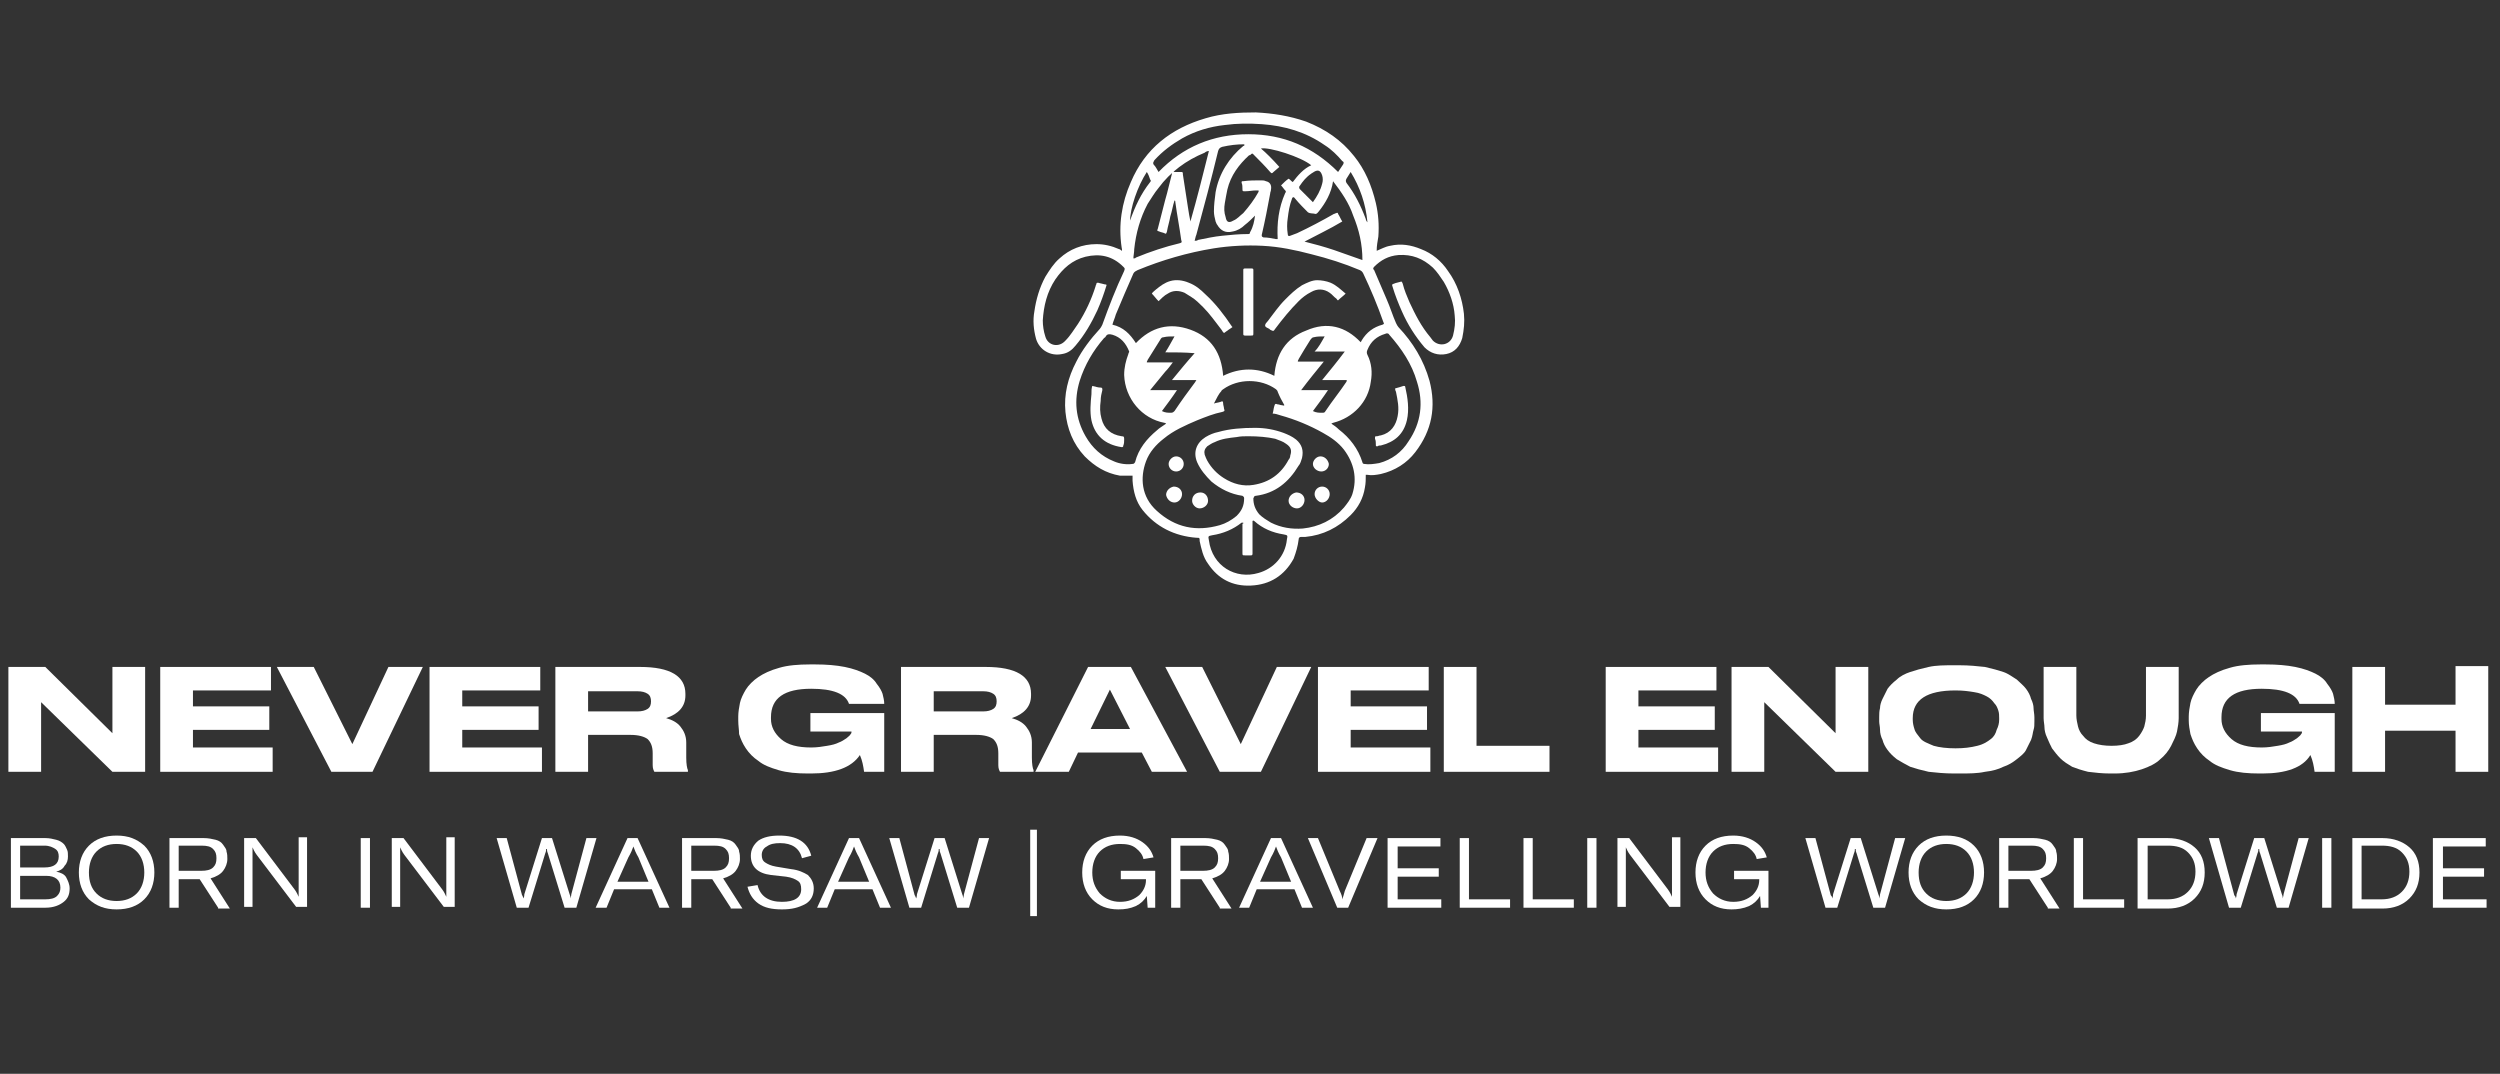 <svg width="100%" height="100%" viewBox="0 0 298 128" fill="none" xmlns="http://www.w3.org/2000/svg">
<rect x="0" y="0" width="298" height="128" fill="#333333" stroke="none"/>
<path d="M1 79.5H5.4L13.4 87.4V79.5H17.3V92H13.4L4.9 83.7V92H1V79.5Z" fill="white"/>
<path d="M19.1 79.5H32.3V82.3H23V84.2H32.1V87H23V89.1H32.5V92H19.1V79.5Z" fill="white"/>
<path d="M44.4 92H39.5L33 79.5H37.4L42 88.7L46.3 79.5H50.4L44.4 92Z" fill="white"/>
<path d="M51.2 79.5H64.4V82.3H55.1V84.2H64.2V87H55.1V89.1H64.6V92H51.2V79.5Z" fill="white"/>
<path d="M70.1 87.6V92H66.2V79.5H76.3C79.9 79.5 81.7 80.6 81.7 82.7V82.9C81.7 84.2 80.9 85.1 79.4 85.6C80.1 85.8 80.7 86.1 81.1 86.6C81.5 87.1 81.8 87.7 81.8 88.5V90.3C81.8 91.1 81.9 91.6 82 91.8V92H78C77.9 91.8 77.8 91.6 77.8 91.2V89.8C77.8 89 77.6 88.5 77.2 88.1C76.8 87.8 76.1 87.6 75.2 87.6H70.1ZM70.1 82.3V84.8H76C76.5 84.8 76.9 84.7 77.2 84.5C77.5 84.3 77.6 84 77.6 83.6C77.6 83.2 77.5 82.9 77.2 82.7C76.9 82.5 76.5 82.4 76 82.4H70.1V82.3Z" fill="white"/>
<path d="M96.7 92.2H96.3C95 92.2 93.8 92.1 92.8 91.8C91.8 91.5 91 91.2 90.4 90.7C89.8 90.3 89.3 89.8 88.9 89.2C88.5 88.6 88.3 88.1 88.1 87.5C88.1 87 88 86.5 88 85.9V85.4C88 84.9 88.1 84.3 88.2 83.8C88.3 83.3 88.6 82.7 88.9 82.2C89.2 81.7 89.8 81.1 90.4 80.7C91 80.3 91.8 79.9 92.9 79.6C93.9 79.3 95.2 79.2 96.5 79.2H97.2C98.5 79.2 99.7 79.3 100.7 79.5C101.7 79.7 102.5 80 103.1 80.3C103.7 80.6 104.2 81 104.5 81.5C104.9 82 105.1 82.4 105.2 82.7C105.3 83.1 105.4 83.5 105.4 83.9H101.2C100.8 82.7 99.3 82.1 96.7 82.1C93.5 82.1 91.9 83.2 91.9 85.5V85.7C91.9 86.6 92.3 87.4 93.1 88.1C93.9 88.8 95.1 89.1 96.7 89.1C97.4 89.1 98 89 98.6 88.9C99.2 88.8 99.6 88.7 100 88.5C100.3 88.4 100.6 88.2 100.9 88C101.1 87.8 101.3 87.7 101.4 87.5C101.5 87.4 101.5 87.3 101.5 87.2H96.6V85H105.4V92H103C102.9 91.3 102.8 90.7 102.5 90C101.5 91.5 99.5 92.2 96.7 92.2Z" fill="white"/>
<path d="M111.3 87.6V92H107.4V79.5H117.5C121.1 79.5 122.9 80.6 122.9 82.7V82.9C122.9 84.2 122.1 85.1 120.6 85.6C121.3 85.8 121.9 86.1 122.3 86.6C122.7 87.1 123 87.7 123 88.5V90.3C123 91.1 123.1 91.6 123.2 91.8V92H119.2C119.1 91.8 119 91.6 119 91.2V89.8C119 89 118.8 88.5 118.4 88.1C118 87.8 117.3 87.6 116.4 87.6H111.3ZM111.3 82.3V84.8H117.2C117.7 84.8 118.1 84.7 118.4 84.5C118.7 84.3 118.8 84 118.8 83.6C118.8 83.2 118.7 82.9 118.4 82.7C118.1 82.5 117.7 82.4 117.2 82.4H111.3V82.3Z" fill="white"/>
<path d="M137.3 92L136.1 89.7H128.5L127.4 92H123.4L129.7 79.5H134.8L141.5 92H137.3ZM134.7 86.9L132.3 82.2L130 86.9H134.7Z" fill="white"/>
<path d="M150.3 92H145.4L138.9 79.5H143.3L147.9 88.7L152.2 79.5H156.3L150.3 92Z" fill="white"/>
<path d="M157.1 79.5H170.3V82.3H161V84.2H170.1V87H161V89.1H170.5V92H157.1V79.5Z" fill="white"/>
<path d="M172.1 79.5H176V88.9H184.7V92H172.1V79.5Z" fill="white"/>
<path d="M191.4 79.5H204.6V82.3H195.3V84.2H204.4V87H195.3V89.1H204.8V92H191.4V79.5Z" fill="white"/>
<path d="M206.4 79.5H210.8L218.8 87.4V79.5H222.7V92H218.8L210.3 83.7V92H206.4V79.5Z" fill="white"/>
<path d="M232.9 79.3H233.6C234.7 79.3 235.7 79.4 236.6 79.5C237.5 79.7 238.2 79.9 238.8 80.1C239.4 80.3 239.9 80.7 240.4 81C240.8 81.4 241.2 81.7 241.5 82.1C241.8 82.5 242 82.9 242.1 83.3C242.3 83.7 242.4 84.1 242.4 84.4C242.4 84.7 242.5 85.1 242.5 85.5V86C242.5 86.4 242.5 86.7 242.4 87C242.3 87.3 242.3 87.7 242.1 88.2C241.9 88.6 241.7 89 241.5 89.4C241.3 89.8 240.9 90.1 240.4 90.5C239.9 90.9 239.4 91.2 238.8 91.4C238.2 91.7 237.5 91.9 236.6 92C235.7 92.2 234.7 92.2 233.6 92.2H232.9C231.8 92.2 230.8 92.1 229.9 92C229 91.8 228.3 91.6 227.7 91.4C227.1 91.1 226.6 90.8 226.1 90.5C225.6 90.1 225.3 89.8 225 89.4C224.7 89 224.5 88.6 224.4 88.2C224.2 87.8 224.1 87.4 224.1 87C224.1 86.6 224 86.3 224 86V85.5C224 85.1 224 84.8 224.1 84.4C224.1 84.1 224.2 83.7 224.4 83.3C224.6 82.9 224.8 82.5 225 82.1C225.3 81.7 225.6 81.4 226.1 81C226.5 80.6 227.1 80.3 227.7 80.1C228.3 79.9 229 79.7 229.9 79.5C230.8 79.3 231.8 79.3 232.9 79.3ZM238.3 85.8V85.6C238.3 85.3 238.3 85 238.2 84.7C238.1 84.4 238 84.1 237.7 83.8C237.5 83.5 237.2 83.2 236.8 83C236.4 82.8 236 82.6 235.3 82.5C234.7 82.4 234 82.3 233.1 82.3C229.7 82.3 228 83.4 228 85.6V85.8C228 86.2 228.1 86.6 228.2 86.9C228.3 87.3 228.6 87.6 228.9 88C229.2 88.4 229.8 88.6 230.5 88.9C231.2 89.1 232.1 89.2 233.1 89.2C234.1 89.2 234.9 89.1 235.7 88.9C236.5 88.7 236.9 88.4 237.3 88.1C237.7 87.8 237.9 87.4 238 87C238.2 86.6 238.3 86.2 238.3 85.8Z" fill="white"/>
<path d="M252.1 92.2H251.5C250.6 92.2 249.7 92.1 248.9 92C248.1 91.8 247.5 91.6 247 91.4C246.5 91.1 246 90.8 245.6 90.4C245.2 90 244.9 89.6 244.6 89.2C244.4 88.8 244.2 88.4 244 87.9C243.8 87.5 243.7 87 243.7 86.7C243.7 86.4 243.6 86 243.6 85.6V79.5H247.5V85.3C247.5 85.7 247.6 86.2 247.7 86.6C247.8 87 248 87.4 248.3 87.7C248.6 88.1 249 88.4 249.6 88.6C250.2 88.8 250.9 88.9 251.7 88.9C252.5 88.9 253.2 88.8 253.7 88.6C254.3 88.4 254.7 88.1 255 87.7C255.3 87.3 255.5 86.9 255.6 86.6C255.7 86.2 255.8 85.8 255.8 85.3V79.5H259.7V85.6C259.7 86.1 259.6 86.7 259.5 87.2C259.4 87.7 259.1 88.3 258.8 88.9C258.5 89.5 258 90.1 257.5 90.5C257 91 256.2 91.4 255.3 91.7C254.4 92 253.3 92.2 252.1 92.2Z" fill="white"/>
<path d="M269.7 92.2H269.3C268 92.2 266.8 92.1 265.8 91.8C264.8 91.5 264 91.2 263.4 90.7C262.8 90.3 262.3 89.8 261.9 89.2C261.5 88.6 261.3 88.1 261.1 87.5C261 87 260.9 86.4 260.9 85.9V85.4C260.9 84.9 261 84.3 261.1 83.8C261.2 83.3 261.5 82.7 261.8 82.2C262.1 81.7 262.7 81.1 263.3 80.7C263.9 80.3 264.7 79.9 265.8 79.6C266.8 79.3 268.1 79.2 269.4 79.2H270.1C271.4 79.2 272.6 79.3 273.6 79.5C274.6 79.7 275.4 80 276 80.3C276.6 80.6 277.1 81 277.4 81.5C277.8 82 278 82.4 278.1 82.7C278.2 83.1 278.3 83.5 278.3 83.9H274.1C273.7 82.7 272.2 82.1 269.6 82.1C266.4 82.1 264.8 83.2 264.8 85.5V85.7C264.8 86.6 265.2 87.4 266 88.1C266.8 88.8 268 89.1 269.6 89.1C270.3 89.1 270.9 89 271.5 88.9C272.1 88.8 272.5 88.7 272.9 88.5C273.2 88.4 273.5 88.2 273.8 88C274 87.8 274.2 87.7 274.3 87.5C274.4 87.4 274.4 87.3 274.4 87.2H269.5V85H278.3V92H275.9C275.8 91.3 275.7 90.7 275.4 90C274.5 91.5 272.5 92.2 269.7 92.2Z" fill="white"/>
<path d="M280.4 92V79.5H284.3V84H292.7V79.4H296.6V92H292.7V87.1H284.3V92H280.4Z" fill="white"/>
<path d="M6.7 103.9C7.2 104 7.7 104.2 7.9 104.6C8.1 105 8.3 105.4 8.3 105.9C8.3 106.6 8.1 107.1 7.6 107.5C7.1 107.9 6.4 108.2 5.4 108.2H1.3V99.9H5.4C5.9 99.9 6.3 100 6.7 100.1C7.1 100.2 7.4 100.4 7.6 100.6C7.8 100.8 7.9 101.1 8 101.3C8.1 101.5 8.1 101.8 8.1 102.1C8.1 102.5 8 102.9 7.7 103.2C7.5 103.6 7.1 103.8 6.7 103.9ZM5.3 100.8H2.4V103.4H5.3C6.4 103.4 7 103 7 102.1C7 101.7 6.9 101.4 6.6 101.2C6.3 101 5.9 100.8 5.3 100.8ZM5.4 107.2C6 107.2 6.5 107.1 6.8 106.8C7.1 106.5 7.2 106.2 7.2 105.8C7.2 104.9 6.6 104.4 5.5 104.4H2.4V107.2H5.4Z" fill="white"/>
<path d="M13.9 108.4C12.5 108.4 11.5 108 10.6 107.2C9.8 106.4 9.4 105.3 9.4 104C9.4 102.7 9.8 101.6 10.6 100.8C11.4 100 12.5 99.6 13.9 99.6C15.3 99.6 16.3 100 17.2 100.8C18 101.6 18.4 102.7 18.4 104C18.4 105.3 18 106.4 17.2 107.2C16.4 108 15.3 108.4 13.9 108.4ZM11.5 106.5C12.1 107.1 12.9 107.4 13.9 107.4C14.9 107.4 15.7 107.1 16.3 106.5C16.9 105.9 17.2 105 17.2 104C17.2 103 16.9 102.1 16.3 101.5C15.7 100.9 14.9 100.6 13.9 100.6C12.9 100.6 12.1 100.9 11.5 101.5C10.9 102.1 10.6 103 10.6 104C10.6 105.1 10.9 105.9 11.5 106.5Z" fill="white"/>
<path d="M26 108.2L23.8 104.8H21.3V108.2H20.2V99.9H24.3C24.8 99.9 25.3 100 25.7 100.1C26.1 100.2 26.4 100.4 26.6 100.7C26.8 101 27 101.2 27 101.5C27.1 101.8 27.1 102.1 27.1 102.4C27.1 102.9 26.9 103.4 26.6 103.8C26.3 104.2 25.8 104.5 25.1 104.7L27.4 108.3H26V108.2ZM21.3 100.8V103.8H24C24.6 103.8 25.1 103.7 25.4 103.4C25.7 103.1 25.8 102.8 25.8 102.3C25.8 101.8 25.7 101.5 25.4 101.2C25.1 100.9 24.7 100.8 24 100.8H21.3Z" fill="white"/>
<path d="M29.1 108.2V99.9H30.5L35.1 106C35.4 106.4 35.5 106.7 35.6 106.9C35.6 106.5 35.6 106.1 35.6 105.8V99.8H36.6V108.1H35.3L30.6 101.9C30.3 101.5 30.2 101.2 30.1 101C30.1 101.4 30.1 101.7 30.1 102V108.1H29.1V108.2Z" fill="white"/>
<path d="M44.2 108.2H43V99.9H44.1V108.2H44.2Z" fill="white"/>
<path d="M46.7 108.2V99.9H48.1L52.7 106C53 106.4 53.1 106.7 53.2 106.9C53.2 106.5 53.2 106.1 53.2 105.8V99.8H54.2V108.1H52.9L48.2 101.9C47.9 101.5 47.8 101.2 47.7 101C47.7 101.4 47.7 101.7 47.7 102V108.1H46.7V108.2Z" fill="white"/>
<path d="M61.6 108.2L59.2 99.9H60.4L62.2 106.6C62.2 106.6 62.2 106.7 62.3 106.8C62.3 106.9 62.4 107 62.4 107.1C62.4 107.1 62.5 106.9 62.5 106.6L64.6 99.9H65.8L67.9 106.6C68 106.8 68 107 68 107.1C68 107 68.1 106.8 68.1 106.6L69.9 99.9H71.1L68.7 108.2H67.3L65.3 101.7C65.2 101.5 65.2 101.3 65.2 101.2H65.1C65.1 101.3 65.1 101.5 65 101.7L63 108.2H61.6Z" fill="white"/>
<path d="M78.6 108.2L77.7 106H73.2L72.3 108.2H71L74.8 99.9H76L79.8 108.2H78.6ZM73.6 105.1H77.3L76.1 102.2C75.8 101.7 75.6 101.2 75.5 100.9C75.4 101.2 75.2 101.7 74.9 102.2L73.6 105.1Z" fill="white"/>
<path d="M87.1 108.2L84.9 104.8H82.4V108.2H81.3V99.9H85.4C85.9 99.9 86.4 100 86.8 100.1C87.2 100.2 87.5 100.4 87.7 100.7C87.9 101 88.1 101.2 88.1 101.5C88.2 101.8 88.2 102.1 88.2 102.4C88.2 102.9 88 103.4 87.7 103.8C87.4 104.2 86.9 104.5 86.2 104.7L88.5 108.3H87.1V108.2ZM82.4 100.8V103.8H85.1C85.7 103.8 86.2 103.7 86.5 103.4C86.8 103.1 86.9 102.8 86.9 102.3C86.9 101.8 86.8 101.5 86.5 101.2C86.2 100.9 85.8 100.8 85.1 100.8H82.4Z" fill="white"/>
<path d="M93.2 108.4C92 108.4 91.1 108.2 90.4 107.7C89.7 107.2 89.3 106.5 89.1 105.7L90.3 105.5C90.6 106.8 91.6 107.5 93.2 107.5C94.7 107.5 95.5 107 95.5 106C95.5 105.5 95.4 105.2 95.1 105C94.8 104.8 94.4 104.6 93.7 104.5L91.9 104.3C90.3 104.1 89.5 103.3 89.5 102C89.5 101.3 89.8 100.7 90.4 100.2C91 99.8 91.8 99.6 92.9 99.6C95 99.6 96.3 100.4 96.7 102L95.6 102.3C95.3 101.1 94.4 100.5 93 100.5C92.3 100.5 91.8 100.6 91.4 100.9C91 101.1 90.8 101.5 90.8 101.9C90.8 102.3 90.9 102.6 91.2 102.8C91.5 103 91.9 103.2 92.5 103.3L94.3 103.6C95.2 103.7 95.8 104 96.3 104.3C96.7 104.7 97 105.2 97 105.9C97 106.7 96.7 107.3 96.1 107.7C95.2 108.2 94.4 108.4 93.2 108.4Z" fill="white"/>
<path d="M104.9 108.2L104 106H99.5L98.6 108.2H97.4L101.2 99.9H102.4L106.2 108.2H104.9ZM99.9 105.1H103.6L102.4 102.2C102.1 101.7 101.9 101.2 101.8 100.9C101.7 101.2 101.5 101.7 101.2 102.2L99.9 105.1Z" fill="white"/>
<path d="M108.4 108.2L106 99.9H107.2L109 106.6C109 106.6 109 106.7 109.1 106.8C109.1 106.9 109.2 107 109.2 107.1C109.2 107.1 109.3 106.9 109.3 106.6L111.4 99.9H112.6L114.7 106.6C114.8 106.8 114.8 107 114.8 107.1C114.8 107 114.9 106.8 114.9 106.6L116.7 99.9H117.9L115.5 108.2H114.1L112.1 101.7C112 101.5 112 101.3 112 101.2H111.9C111.9 101.3 111.9 101.5 111.8 101.7L109.8 108.2H108.4Z" fill="white"/>
<path d="M122.8 109.2V98.9H123.6V109.2H122.8Z" fill="white"/>
<path d="M133.3 108.4C132 108.4 131 108 130.2 107.2C129.4 106.4 129 105.3 129 104C129 102.7 129.4 101.6 130.2 100.8C131 100 132.1 99.6 133.5 99.6C134.6 99.6 135.5 99.9 136.2 100.4C136.9 100.9 137.3 101.5 137.5 102.2L136.3 102.4C136.2 101.9 135.9 101.5 135.4 101.1C134.9 100.7 134.3 100.6 133.5 100.6C132.5 100.6 131.7 100.9 131.1 101.5C130.5 102.1 130.2 103 130.2 104C130.2 105 130.5 105.8 131.1 106.5C131.7 107.1 132.5 107.5 133.5 107.5C134.5 107.5 135.2 107.2 135.8 106.7C136.3 106.2 136.6 105.6 136.6 104.9V104.8H133.6V103.8H137.7V108.2H136.8L136.7 106.8C136.4 107.3 136 107.7 135.4 108C134.7 108.3 134.1 108.4 133.3 108.4Z" fill="white"/>
<path d="M145.4 108.2L143.2 104.8H140.7V108.2H139.6V99.9H143.7C144.2 99.9 144.7 100 145.1 100.1C145.5 100.2 145.8 100.4 146 100.7C146.2 101 146.4 101.2 146.4 101.5C146.5 101.8 146.5 102.1 146.5 102.4C146.5 102.9 146.3 103.4 146 103.8C145.7 104.2 145.2 104.5 144.5 104.7L146.8 108.3H145.4V108.2ZM140.7 100.8V103.8H143.4C144 103.8 144.5 103.7 144.8 103.4C145.1 103.1 145.2 102.8 145.2 102.3C145.2 101.8 145.1 101.5 144.8 101.2C144.5 100.9 144.1 100.8 143.4 100.8H140.7Z" fill="white"/>
<path d="M155.2 108.2L154.3 106H149.8L148.9 108.2H147.7L151.5 99.9H152.7L156.5 108.2H155.2ZM150.2 105.1H153.9L152.7 102.2C152.4 101.7 152.2 101.2 152.1 100.9C152 101.2 151.8 101.7 151.5 102.2L150.2 105.1Z" fill="white"/>
<path d="M159.4 108.2L155.9 99.9H157.1L159.7 106.2C159.9 106.6 160 106.9 160 107.2C160.1 106.9 160.2 106.6 160.3 106.2L162.9 99.9H164.2L160.7 108.2H159.4Z" fill="white"/>
<path d="M166.6 107.2H171.8V108.2H165.4V99.9H171.7V100.9H166.6V103.5H171.5V104.5H166.6V107.2Z" fill="white"/>
<path d="M174 108.2V99.9H175.1V107.2H180V108.2H174Z" fill="white"/>
<path d="M181.6 108.2V99.9H182.7V107.2H187.6V108.2H181.6Z" fill="white"/>
<path d="M190.3 108.2H189.2V99.9H190.3V108.2Z" fill="white"/>
<path d="M192.8 108.2V99.9H194.2L198.8 106C199.1 106.4 199.2 106.7 199.3 106.9C199.3 106.5 199.3 106.1 199.3 105.8V99.8H200.3V108.1H199L194.3 101.9C194 101.5 193.9 101.2 193.8 101C193.8 101.4 193.8 101.7 193.8 102V108.1H192.8V108.2Z" fill="white"/>
<path d="M206.4 108.4C205.1 108.4 204.1 108 203.3 107.2C202.5 106.4 202.1 105.3 202.1 104C202.1 102.7 202.5 101.6 203.3 100.8C204.1 100 205.2 99.6 206.6 99.6C207.7 99.6 208.6 99.9 209.3 100.4C210 100.9 210.4 101.5 210.6 102.2L209.4 102.4C209.3 101.9 209 101.5 208.5 101.1C208 100.7 207.4 100.6 206.6 100.6C205.6 100.6 204.8 100.9 204.2 101.5C203.6 102.1 203.3 103 203.3 104C203.3 105 203.6 105.8 204.2 106.5C204.8 107.1 205.6 107.5 206.6 107.5C207.6 107.5 208.3 107.2 208.9 106.7C209.4 106.2 209.7 105.6 209.7 104.9V104.8H206.7V103.8H210.8V108.2H209.9L209.8 106.8C209.5 107.3 209.1 107.7 208.5 108C207.8 108.3 207.1 108.4 206.4 108.4Z" fill="white"/>
<path d="M217.6 108.2L215.2 99.9H216.4L218.2 106.6C218.2 106.6 218.2 106.7 218.3 106.8C218.4 106.9 218.4 107 218.4 107.1C218.4 107.1 218.5 106.9 218.5 106.6L220.6 99.9H221.8L223.9 106.6C224 106.8 224 107 224 107.1C224 107 224.1 106.8 224.1 106.6L225.9 99.9H227.1L224.7 108.2H223.3L221.3 101.7C221.2 101.5 221.2 101.3 221.2 101.2H221.1C221.1 101.3 221.1 101.5 221 101.7L219 108.2H217.6Z" fill="white"/>
<path d="M232 108.4C230.6 108.4 229.6 108 228.7 107.2C227.9 106.4 227.5 105.3 227.5 104C227.5 102.7 227.9 101.6 228.7 100.8C229.5 100 230.6 99.6 232 99.6C233.4 99.6 234.5 100 235.3 100.8C236.1 101.6 236.5 102.7 236.5 104C236.5 105.3 236.1 106.4 235.3 107.2C234.5 108 233.4 108.4 232 108.4ZM229.6 106.5C230.2 107.1 231 107.4 232 107.4C233 107.4 233.8 107.1 234.4 106.5C235 105.9 235.3 105 235.3 104C235.3 103 235 102.1 234.4 101.5C233.8 100.9 233 100.6 232 100.6C231 100.6 230.2 100.9 229.6 101.5C229 102.1 228.7 103 228.7 104C228.7 105.1 229 105.9 229.6 106.5Z" fill="white"/>
<path d="M244.1 108.2L241.9 104.8H239.4V108.2H238.3V99.9H242.4C242.9 99.9 243.4 100 243.8 100.1C244.2 100.2 244.5 100.4 244.7 100.7C244.9 101 245.1 101.2 245.1 101.5C245.2 101.8 245.2 102.1 245.2 102.4C245.2 102.9 245 103.4 244.7 103.8C244.4 104.2 243.9 104.5 243.2 104.7L245.5 108.3H244.1V108.2ZM239.4 100.8V103.8H242.1C242.7 103.8 243.2 103.7 243.5 103.4C243.8 103.1 243.9 102.8 243.9 102.3C243.9 101.8 243.8 101.5 243.5 101.2C243.2 100.9 242.8 100.8 242.1 100.8H239.4Z" fill="white"/>
<path d="M247.2 108.2V99.9H248.3V107.2H253.2V108.2H247.2Z" fill="white"/>
<path d="M254.8 108.2V99.9H258.4C259.7 99.9 260.8 100.3 261.6 101C262.4 101.7 262.8 102.7 262.8 104C262.8 105.3 262.4 106.3 261.6 107.1C260.8 107.9 259.7 108.3 258.4 108.3H254.8V108.2ZM256 107.2H258.4C259.4 107.2 260.2 106.9 260.8 106.3C261.4 105.7 261.7 104.9 261.7 103.9C261.7 102.9 261.4 102.2 260.8 101.6C260.2 101 259.4 100.8 258.4 100.8H256V107.2Z" fill="white"/>
<path d="M265.7 108.2L263.3 99.9H264.5L266.3 106.6C266.3 106.6 266.3 106.7 266.4 106.8C266.5 106.9 266.5 107 266.5 107.1C266.5 107.1 266.6 106.9 266.6 106.6L268.7 99.9H269.9L272 106.6C272.1 106.8 272.1 107 272.1 107.1C272.1 107 272.2 106.8 272.2 106.6L274 99.9H275.2L272.8 108.2H271.4L269.4 101.7C269.3 101.5 269.3 101.3 269.3 101.2H269.2C269.2 101.3 269.2 101.5 269.1 101.7L267.1 108.2H265.7Z" fill="white"/>
<path d="M277.9 108.2H276.8V99.9H277.9V108.2Z" fill="white"/>
<path d="M280.4 108.2V99.9H284C285.3 99.9 286.4 100.3 287.2 101C288 101.7 288.4 102.7 288.4 104C288.4 105.3 288 106.3 287.2 107.1C286.4 107.9 285.3 108.3 284 108.3H280.4V108.2ZM281.5 107.2H283.9C284.9 107.2 285.7 106.9 286.3 106.3C286.9 105.7 287.2 104.9 287.2 103.9C287.2 102.9 286.9 102.2 286.3 101.6C285.7 101 284.9 100.8 283.9 100.8H281.5V107.2Z" fill="white"/>
<path d="M291.2 107.2H296.4V108.2H290V99.9H296.3V100.9H291.2V103.5H296.1V104.5H291.2V107.2Z" fill="white"/>
<path d="M164.1 29.9C164.6 29.7 165.1 29.4 165.7 29.3C167 29 168.2 29.2 169.4 29.7C170.7 30.2 171.8 31.1 172.6 32.3C173.7 33.8 174.3 35.6 174.5 37.4C174.6 38.4 174.5 39.3 174.3 40.3C174 41.3 173.4 42 172.4 42.2C171.4 42.4 170.5 42.1 169.8 41.4C168.7 40.1 167.8 38.7 167.1 37.1C166.7 36.2 166.3 35.2 166 34.2C165.9 33.9 165.9 33.9 166.2 33.8C166.4 33.7 166.6 33.7 166.9 33.6C167.1 33.5 167.1 33.6 167.2 33.8C167.4 34.6 167.7 35.3 168 36C168.7 37.5 169.4 38.9 170.5 40.2C170.6 40.3 170.7 40.5 170.8 40.6C171.6 41.4 172.9 41.1 173.2 40C173.4 39.2 173.5 38.4 173.4 37.6C173.3 36.2 172.8 34.8 172.1 33.6C171.7 33 171.3 32.4 170.8 31.9C169.6 30.8 168.3 30.3 166.7 30.4C165.5 30.5 164.6 31 163.8 31.8C163.6 32 163.7 32.1 163.8 32.2C164.3 33.4 164.8 34.5 165.3 35.7C165.7 36.6 166 37.6 166.4 38.5C166.5 38.7 166.6 38.9 166.7 39C168.4 40.8 169.7 42.9 170.4 45.4C171.2 48.5 170.7 51.3 168.7 53.9C167.7 55.2 166.3 56.1 164.6 56.5C164.1 56.6 163.5 56.7 163 56.6C162.9 56.6 162.9 56.6 162.8 56.6C162.8 57.1 162.8 57.6 162.7 58.1C162.5 59.4 161.9 60.5 161 61.4C159.5 62.9 157.7 63.8 155.6 64C155.4 64 155.2 64 155.1 64C154.9 64 154.8 64.1 154.8 64.3C154.7 65.1 154.5 65.8 154.2 66.6C153.1 68.6 151.4 69.7 149.1 69.8C146.9 69.9 145.2 69 144 67.2C143.4 66.4 143.2 65.4 143 64.5C143 64.1 143 64.1 142.6 64.1C140 63.9 137.8 62.8 136.2 60.8C135.4 59.8 135.1 58.6 135 57.3C135 57.1 135 56.9 135 56.7C134.5 56.7 134 56.7 133.5 56.7C131.8 56.4 130.5 55.6 129.3 54.4C127.9 52.9 127.2 51.1 127 49.1C126.8 47 127.3 45 128.3 43.1C129 41.7 130 40.4 131.1 39.2C131.2 39.1 131.3 38.9 131.4 38.7C132.2 36.5 133 34.4 134 32.3C134.1 32 134.1 32 133.9 31.8C132.6 30.5 131.1 30.2 129.4 30.6C127.8 31 126.7 32 125.8 33.3C124.8 34.8 124.4 36.5 124.3 38.2C124.3 38.8 124.4 39.5 124.6 40.1C124.9 41.2 126.2 41.5 127 40.6C127.6 40 128 39.3 128.5 38.6C129.4 37.2 130.1 35.7 130.6 34.1C130.6 34 130.7 33.9 130.7 33.8C130.7 33.7 130.8 33.7 130.9 33.7C131.2 33.8 131.4 33.8 131.7 33.9C131.8 33.9 131.9 33.9 131.9 34C131.6 35 131.2 36.1 130.8 37C130.1 38.5 129.3 39.9 128.2 41.2C127.8 41.7 127.3 42.1 126.6 42.2C125.2 42.5 123.9 41.7 123.5 40.4C123.2 39.3 123.1 38.2 123.3 37.1C123.5 35.7 123.9 34.3 124.6 33C125.1 32.2 125.6 31.4 126.3 30.8C127.5 29.7 129 29.1 130.7 29.1C131.6 29.1 132.5 29.3 133.4 29.7C133.5 29.7 133.6 29.8 133.7 29.9C133.8 29.8 133.7 29.6 133.7 29.5C133.3 26.8 133.7 24.2 134.8 21.7C136.5 17.7 139.6 15.3 143.7 14.1C145.7 13.5 147.7 13.4 149.7 13.4C151.7 13.5 153.7 13.8 155.7 14.5C158 15.4 159.9 16.7 161.4 18.6C162.7 20.2 163.5 22.1 164 24.2C164.3 25.5 164.4 26.8 164.3 28.2C164.2 28.8 164.1 29.3 164.1 29.9C164 29.9 164 29.8 164.1 29.9ZM162.2 40.8C162.2 40.7 162.3 40.7 162.3 40.6C162.9 39.6 163.7 39 164.8 38.7C165 38.6 165 38.6 164.9 38.4C164.2 36.4 163.4 34.5 162.5 32.6C162.4 32.4 162.3 32.3 162.1 32.2C160.2 31.4 158.3 30.8 156.3 30.3C154.4 29.8 152.5 29.4 150.5 29.3C148.6 29.2 146.6 29.3 144.7 29.6C141.6 30.1 138.5 31 135.6 32.2C135.4 32.3 135.2 32.4 135.1 32.6C134.4 34.2 133.7 35.8 133 37.5C132.9 37.9 132.7 38.3 132.6 38.7C133.9 39 134.7 39.8 135.4 40.9C137.2 39 139.4 38.4 141.9 39.3C144.4 40.2 145.6 42.1 145.8 44.8C147.8 43.8 149.9 43.8 151.9 44.8C152.1 42.2 153.3 40.3 155.7 39.4C158.2 38.3 160.4 38.9 162.2 40.8ZM144.7 48.1C145 48 145.2 48 145.5 47.9C145.7 47.8 145.8 47.8 145.8 48.1C145.8 48.3 145.9 48.5 145.9 48.7C146 49 146 49 145.7 49.1C144.7 49.3 143.7 49.7 142.7 50.1C141.3 50.7 139.9 51.3 138.7 52.3C137.8 53 137 53.9 136.6 55C135.9 56.9 136 59.2 137.9 60.9C140.1 62.9 142.6 63.4 145.4 62.6C146.1 62.4 146.8 62 147.4 61.5C148 60.9 148.3 60.3 148.3 59.4C148.3 59.2 148.2 59.2 148.1 59.1C146.7 58.9 145.5 58.3 144.4 57.4C143.7 56.7 143.1 56 142.7 55.1C142.2 53.9 142.6 52.8 143.7 52.1C144.2 51.8 144.7 51.6 145.2 51.5C146.6 51.1 148.1 51 149.6 51C150.8 51 151.9 51.2 153 51.6C153.5 51.8 154 52 154.5 52.4C155.2 53 155.4 53.7 155.2 54.6C155.1 54.9 155 55.3 154.8 55.5C153.6 57.5 152 58.8 149.7 59.1C149.5 59.1 149.5 59.2 149.4 59.4C149.4 60.1 149.6 60.7 150.1 61.3C150.5 61.7 151 62 151.5 62.3C152.7 62.9 154 63.1 155.3 63C157.2 62.8 158.9 62 160.2 60.5C160.6 60 161 59.5 161.2 58.9C161.8 57 161.4 55.2 160.2 53.6C159.5 52.7 158.6 52.1 157.7 51.6C156.1 50.7 154.4 50 152.6 49.5C152.3 49.4 152 49.3 151.7 49.3C151.8 49 151.8 48.7 151.9 48.4C152 48.1 152 48.1 152.3 48.2C152.5 48.2 152.6 48.3 152.8 48.3C152.9 48.3 153 48.4 153.1 48.3C152.8 47.8 152.5 47.2 152.3 46.7C152.3 46.6 152.2 46.5 152.1 46.4C150.3 45.1 147.6 45.1 145.8 46.4C145.7 46.5 145.6 46.5 145.6 46.6C145.3 46.9 145 47.5 144.7 48.1ZM158.7 50.5C159 50.7 159.3 50.9 159.6 51.2C160.9 52.2 161.9 53.5 162.4 55.1C162.4 55.2 162.5 55.3 162.6 55.3C163.2 55.4 163.8 55.3 164.4 55.2C165.9 54.8 167.1 53.9 167.9 52.6C169.4 50.4 169.7 48 168.9 45.5C168.3 43.4 167.1 41.6 165.6 39.9C165.5 39.7 165.3 39.7 165.1 39.8C164.1 40.1 163.4 40.7 163 41.7C162.9 41.9 162.9 42.1 163 42.3C163.5 43.3 163.6 44.4 163.4 45.5C163.1 47.9 161.3 49.8 158.9 50.4C159 50.4 158.8 50.4 158.7 50.5ZM139 50.5C138.9 50.4 138.8 50.4 138.8 50.4C136.1 49.9 134.1 47.5 134 44.7C134 43.8 134.2 43 134.5 42.2C134.5 42.1 134.6 42 134.6 41.9C134.2 40.9 133.6 40.2 132.6 39.9C132.2 39.8 132 39.8 131.8 40.1C131.8 40.2 131.7 40.2 131.6 40.3C130.3 41.8 129.3 43.5 128.7 45.4C128 47.7 128.2 49.9 129.4 52C130.2 53.4 131.3 54.4 132.8 55C133.5 55.3 134.3 55.4 135 55.3C135.2 55.3 135.2 55.2 135.3 55.1C135.7 53.5 136.7 52.3 137.9 51.3C138.2 51 138.6 50.8 139 50.5ZM148.8 52C148.3 52 147.9 52 147.4 52.1C146.5 52.2 145.6 52.3 144.8 52.7C144.5 52.8 144.2 53 143.9 53.2C143.6 53.5 143.5 53.8 143.6 54.2C143.7 54.5 143.8 54.7 143.9 54.9C144.4 55.8 145.1 56.5 145.9 57C147 57.7 148.2 58 149.4 57.8C151.3 57.5 152.7 56.5 153.6 54.8C153.7 54.7 153.8 54.5 153.8 54.3C154 53.7 153.9 53.3 153.3 52.9C152.9 52.6 152.5 52.5 152 52.3C151.1 52.1 150 52 148.8 52ZM152.5 19.9C152.3 20.1 152 20.3 151.8 20.5C151.6 20.7 151.6 20.7 151.4 20.5C150.8 19.8 150.1 19.1 149.5 18.5C149.3 18.3 149.3 18.2 149 18.5C149 18.5 149 18.5 148.9 18.5C147.7 19.6 146.7 20.9 146.3 22.6C146.2 23.1 146.1 23.6 146 24.2C145.9 24.8 145.9 25.3 146.1 25.9C146.2 26.5 146.5 26.6 147 26.3C147.5 26.1 147.8 25.7 148.2 25.4C148.9 24.6 149.5 23.8 150 22.9C150 22.8 150.1 22.8 150 22.7C149.9 22.7 149.8 22.7 149.7 22.7C149.3 22.7 148.9 22.8 148.4 22.8C148.1 22.8 148.1 22.8 148.1 22.5C148.1 22.3 148.1 22 148 21.8C148 21.6 148 21.6 148.2 21.6C148.9 21.5 149.6 21.5 150.3 21.5C150.5 21.5 150.7 21.5 150.9 21.6C151.4 21.7 151.6 22.1 151.5 22.6C151.5 22.8 151.4 22.9 151.4 23.1C151.1 24.7 150.8 26.3 150.4 28C150.4 28.2 150.4 28.2 150.6 28.3C151.1 28.3 151.6 28.4 152.1 28.5C152.2 28.5 152.2 28.5 152.3 28.5C152.2 26.6 152.4 24.8 153.2 23C153.3 22.9 153.3 22.8 153.2 22.7C153 22.5 152.9 22.3 152.7 22.1C153 21.8 153.3 21.5 153.6 21.3C153.8 21.4 153.9 21.6 154.1 21.7C154.7 20.9 155.4 20.1 156.3 19.7C155.1 18.7 151.3 17.5 150.3 17.7C150.9 18.2 151.7 19 152.5 19.9ZM141.9 26.4C142.7 23.6 143.4 20.8 144.1 18C143.9 18 143.7 18.1 143.6 18.2C141.4 19.1 139.5 20.5 138.1 22.4C137.6 23 137.2 23.7 136.8 24.3C135.9 26 135.4 27.8 135.2 29.7C135.2 30.1 135.1 30.5 135.1 30.8C135.3 30.8 135.3 30.8 135.4 30.7C137.1 30 138.9 29.4 140.6 29C140.9 28.9 140.9 28.9 140.8 28.6C140.6 27.1 140.3 25.6 140.1 24.1C140.1 24 140.1 23.9 140 23.9C139.8 24.5 139.7 25.2 139.5 25.8C139.4 26.4 139.2 27 139.1 27.6C139 27.9 139 27.9 138.8 27.8C138.6 27.7 138.4 27.7 138.2 27.6C137.9 27.5 137.9 27.5 138 27.3C138.3 26.1 138.6 25 138.9 23.8C139.2 22.8 139.4 21.8 139.7 20.7C139.7 20.5 139.8 20.4 140 20.5C140.2 20.5 140.4 20.5 140.7 20.5C141 20.5 141 20.5 141 20.8C141.2 22.1 141.4 23.4 141.6 24.7C141.7 25.4 141.8 25.9 141.9 26.4ZM158.9 21.6C158.7 23 158 24.2 157.2 25.2C157.1 25.3 157 25.5 156.8 25.5C156.5 25.4 156.2 25.5 155.9 25.3C155.4 24.8 154.9 24.3 154.4 23.7C154.3 23.6 154.3 23.5 154.1 23.5C154.1 23.6 154 23.6 154 23.7C153.7 24.5 153.6 25.2 153.5 26C153.4 26.6 153.4 27.3 153.5 27.9C153.5 28.1 153.6 28.2 153.8 28.1C154.1 28 154.3 27.9 154.6 27.8C156.1 27.1 157.6 26.3 159 25.5C159.1 25.5 159.2 25.4 159.3 25.4C159.4 25.3 159.5 25.4 159.5 25.5C159.7 25.8 159.8 26.1 160 26.4C158.5 27.3 157 28 155.5 28.8C156.7 29.1 157.8 29.4 159 29.8C160.1 30.2 161.3 30.6 162.4 31C162.4 29.1 162 27.4 161.3 25.7C160.8 24.2 159.9 22.9 158.9 21.6ZM148.2 62.3C148.1 62.3 148.1 62.3 148 62.3C147 63.1 145.8 63.6 144.5 63.8C144 63.9 144 63.9 144.1 64.4C144.5 67.5 147.3 69.1 150 68.3C151.8 67.8 153.2 66.3 153.4 64.3C153.5 63.8 153.5 63.8 153 63.7C151.7 63.5 150.5 63 149.5 62.1C149.5 62.1 149.4 62 149.3 62.1C149.3 63 149.3 63.9 149.3 64.8C149.3 65.2 149.3 65.6 149.3 66C149.3 66.2 149.2 66.2 149.1 66.2C148.9 66.2 148.7 66.2 148.4 66.2C148.1 66.2 148.1 66.2 148.1 65.9C148.1 64.7 148.1 63.6 148.1 62.4C148.2 62.5 148.2 62.4 148.2 62.3ZM138.1 20.5C141 17.5 144.6 16 148.8 16C153 16 156.5 17.5 159.5 20.5C159.7 20.2 159.9 19.9 160.1 19.6C160.2 19.4 160.2 19.3 160 19.2C159.4 18.5 158.7 17.8 157.9 17.3C155.6 15.7 153.1 15 150.4 14.8C148.9 14.7 147.5 14.7 146 14.9C144.2 15.1 142.5 15.6 140.9 16.5C139.7 17.2 138.6 18 137.6 19.1C137.5 19.3 137.4 19.4 137.5 19.6C137.8 19.9 137.9 20.2 138.1 20.5ZM157.9 40.1C157.4 40.1 157 40.1 156.6 40.2C156.4 40.2 156.3 40.4 156.2 40.5C155.7 41.3 155.2 42.1 154.8 42.8C154.8 42.9 154.7 42.9 154.7 43.1C155.7 43.1 156.7 43.1 157.8 43.1C156.9 44.2 156 45.3 155.1 46.5C156.2 46.5 157.2 46.5 158.3 46.5C157.7 47.4 157.1 48.2 156.5 49C156.9 49.2 157.2 49.2 157.6 49.2C157.8 49.2 157.9 49.2 158 49C158.8 47.8 159.7 46.7 160.5 45.5C160.5 45.4 160.6 45.4 160.5 45.3C159.6 45.3 158.6 45.3 157.6 45.3C158.5 44.2 159.4 43.1 160.3 41.9C159.1 41.9 157.9 41.9 156.7 41.9C157.2 41.4 157.5 40.8 157.9 40.1ZM142.4 42.1C142.4 42 142.4 42 142.4 42.1C141.2 42 140.1 42 138.9 42C139.3 41.4 139.6 40.8 140 40.1C139.5 40.1 139.1 40.1 138.7 40.2C138.5 40.2 138.4 40.3 138.3 40.5C137.8 41.3 137.3 42.1 136.8 42.9C136.8 43 136.7 43 136.7 43.2C137.7 43.2 138.7 43.2 139.8 43.2C139.5 43.6 139.2 44 138.9 44.3C138.6 44.7 138.3 45 138 45.4C137.7 45.8 137.4 46.1 137.1 46.5C138.2 46.5 139.2 46.5 140.3 46.5C139.7 47.4 139.1 48.2 138.5 49C138.9 49.2 139.2 49.2 139.6 49.2C139.8 49.2 139.9 49.1 140 49C140.8 47.8 141.6 46.7 142.5 45.5C142.5 45.4 142.6 45.4 142.6 45.3C141.7 45.3 140.7 45.3 139.7 45.3C140.6 44.2 141.5 43.1 142.4 42.1ZM149.6 25.7C149.2 26.1 148.8 26.5 148.4 26.8C148 27.2 147.5 27.5 146.9 27.6C146.1 27.8 145.5 27.5 145.1 26.8C145 26.7 145 26.6 144.9 26.4C144.8 26 144.7 25.6 144.7 25.2C144.7 24.4 144.8 23.7 144.9 22.9C145.3 20.7 146.5 18.8 148.2 17.4C148.3 17.4 148.4 17.3 148.3 17.2C147.4 17.2 146.6 17.3 145.7 17.5C145.4 17.6 145.3 17.7 145.2 18C144.4 21.3 143.5 24.7 142.6 28C142.5 28.2 142.5 28.4 142.4 28.7C142.6 28.7 142.7 28.7 142.8 28.6C143.8 28.4 144.7 28.2 145.7 28.1C146.7 28 147.7 27.9 148.7 27.9C148.9 27.9 149 27.9 149 27.7C149.4 27 149.5 26.4 149.6 25.7ZM156.5 24.1C157 23.4 157.4 22.7 157.6 21.9C157.7 21.6 157.7 21.2 157.6 20.9C157.4 20.3 157.1 20.2 156.6 20.5C156.5 20.6 156.4 20.6 156.3 20.7C155.7 21.1 155.3 21.6 154.9 22.2C154.8 22.3 154.9 22.4 154.9 22.5C155.4 23 155.9 23.5 156.5 24.1ZM161 20.5C160.8 20.8 160.7 21 160.5 21.3C160.4 21.5 160.4 21.6 160.5 21.8C161.5 23.1 162.2 24.5 162.8 26.1C162.8 26.2 162.9 26.4 163 26.5C162.8 24.3 162.1 22.3 161 20.5ZM136.7 20.5C135.6 22.2 134.7 24.8 134.7 26.4V26.3C135.3 24.6 136 23.1 137.1 21.7C137.2 21.6 137.2 21.5 137.1 21.4C137 21.1 136.9 20.8 136.7 20.5Z" fill="white"/>
<path d="M164.1 29.9C164 29.9 164 29.8 164.1 29.9Z" fill="white"/>
<path d="M160.4 35C160.1 35.3 159.8 35.5 159.5 35.8C159.4 35.8 159.4 35.7 159.3 35.6C159 35.4 158.8 35.1 158.5 34.9C157.8 34.4 157 34.4 156.3 34.8C155.7 35.1 155.2 35.5 154.8 35.9C153.8 36.9 152.9 38 152 39.2C151.8 39.5 151.8 39.5 151.4 39.3L151.3 39.2C151.1 39.1 150.8 39 150.8 38.8C150.8 38.6 151 38.4 151.1 38.3C151.8 37.4 152.4 36.5 153.2 35.7C153.8 35.1 154.4 34.5 155.2 34C155.8 33.7 156.4 33.4 157 33.4C157.5 33.4 158.1 33.5 158.6 33.7C159.3 34 159.8 34.5 160.4 35Z" fill="white"/>
<path d="M146.9 39C146.6 39.2 146.3 39.4 145.9 39.7C145.8 39.6 145.7 39.5 145.6 39.3C144.9 38.4 144.2 37.4 143.4 36.6C143 36.2 142.5 35.7 142 35.4C141.7 35.2 141.5 35.1 141.2 34.9C140.5 34.6 139.8 34.6 139.2 35C138.8 35.2 138.4 35.6 138.1 35.9C137.8 35.6 137.6 35.3 137.3 35C137.4 34.8 137.6 34.7 137.8 34.5C138.3 34.1 138.8 33.7 139.5 33.5C140.2 33.3 141 33.4 141.7 33.7C142.5 34 143.1 34.5 143.7 35.1C144.9 36.2 145.9 37.5 146.9 39C146.9 38.9 146.8 38.9 146.9 39Z" fill="white"/>
<path d="M149.4 35.9C149.4 37.2 149.4 38.4 149.4 39.7C149.4 40 149.4 40 149.1 40C148.9 40 148.6 40 148.4 40C148.2 40 148.2 39.9 148.2 39.8C148.2 39.7 148.2 39.7 148.2 39.6C148.2 37.2 148.2 34.8 148.2 32.4C148.2 32.3 148.2 32.3 148.2 32.2C148.2 32.1 148.2 32 148.4 32C148.7 32 149 32 149.2 32C149.4 32 149.4 32.1 149.4 32.2C149.4 32.7 149.4 33.3 149.4 33.8C149.4 34.4 149.4 35.1 149.4 35.9Z" fill="white"/>
<path d="M140.2 54.4C140.7 54.4 141.1 54.8 141.1 55.3C141.1 55.8 140.7 56.2 140.2 56.2C139.7 56.2 139.3 55.8 139.3 55.3C139.3 54.9 139.7 54.4 140.2 54.4Z" fill="white"/>
<path d="M156.7 58.9C156.7 58.4 157.1 58 157.6 58C158.1 58 158.5 58.4 158.5 58.9C158.5 59.4 158.1 59.9 157.6 59.9C157.2 59.9 156.7 59.4 156.7 58.9Z" fill="white"/>
<path d="M155.5 59.6C155.5 60.1 155.1 60.6 154.6 60.6C154.1 60.6 153.6 60.2 153.6 59.7C153.6 59.2 154 58.8 154.5 58.7C155.1 58.7 155.5 59.1 155.5 59.6Z" fill="white"/>
<path d="M157.4 54.4C157.9 54.4 158.3 54.8 158.4 55.3C158.4 55.8 158 56.2 157.5 56.2C157 56.2 156.5 55.8 156.5 55.3C156.5 54.9 156.9 54.4 157.4 54.4Z" fill="white"/>
<path d="M140.9 58.9C140.9 59.4 140.5 59.9 140 59.9C139.5 59.9 139.1 59.5 139 59C139 58.5 139.4 58.1 139.9 58C140.5 58 140.9 58.4 140.9 58.9Z" fill="white"/>
<path d="M143.1 58.7C143.6 58.7 144 59.1 144 59.7C144 60.2 143.5 60.6 143 60.6C142.5 60.6 142.1 60.1 142.1 59.7C142.1 59.1 142.5 58.7 143.1 58.7Z" fill="white"/>
<path d="M166.3 46.3C166.7 46.2 167 46.1 167.3 46C167.4 46 167.5 46 167.5 46.1C167.8 47.4 168 48.8 167.7 50.1C167.3 51.8 166.2 52.7 164.6 53.1C164.5 53.1 164.3 53.1 164.2 53.2C164 53.2 164 53.2 164 53C164 52.8 164 52.5 163.9 52.3C163.9 52 163.9 52 164.1 52C164.3 52 164.4 51.9 164.6 51.9C165.8 51.6 166.4 50.7 166.6 49.6C166.8 48.6 166.6 47.7 166.4 46.7C166.3 46.5 166.3 46.4 166.3 46.3Z" fill="white"/>
<path d="M130.2 46C130.6 46.1 130.9 46.2 131.2 46.2C131.4 46.2 131.4 46.3 131.4 46.5C131.3 46.9 131.2 47.3 131.2 47.8C131.1 48.5 131.1 49.2 131.3 49.9C131.6 51.1 132.4 51.8 133.7 52C134 52 134 52.1 134 52.4C134 52.6 134 52.9 133.9 53.1C133.9 53.3 133.8 53.3 133.7 53.3C131.7 53 130.5 51.9 130.1 50.1C129.9 49.1 130 48 130.1 47C130.1 46.6 130.1 46.3 130.2 46Z" fill="white"/>
</svg>
